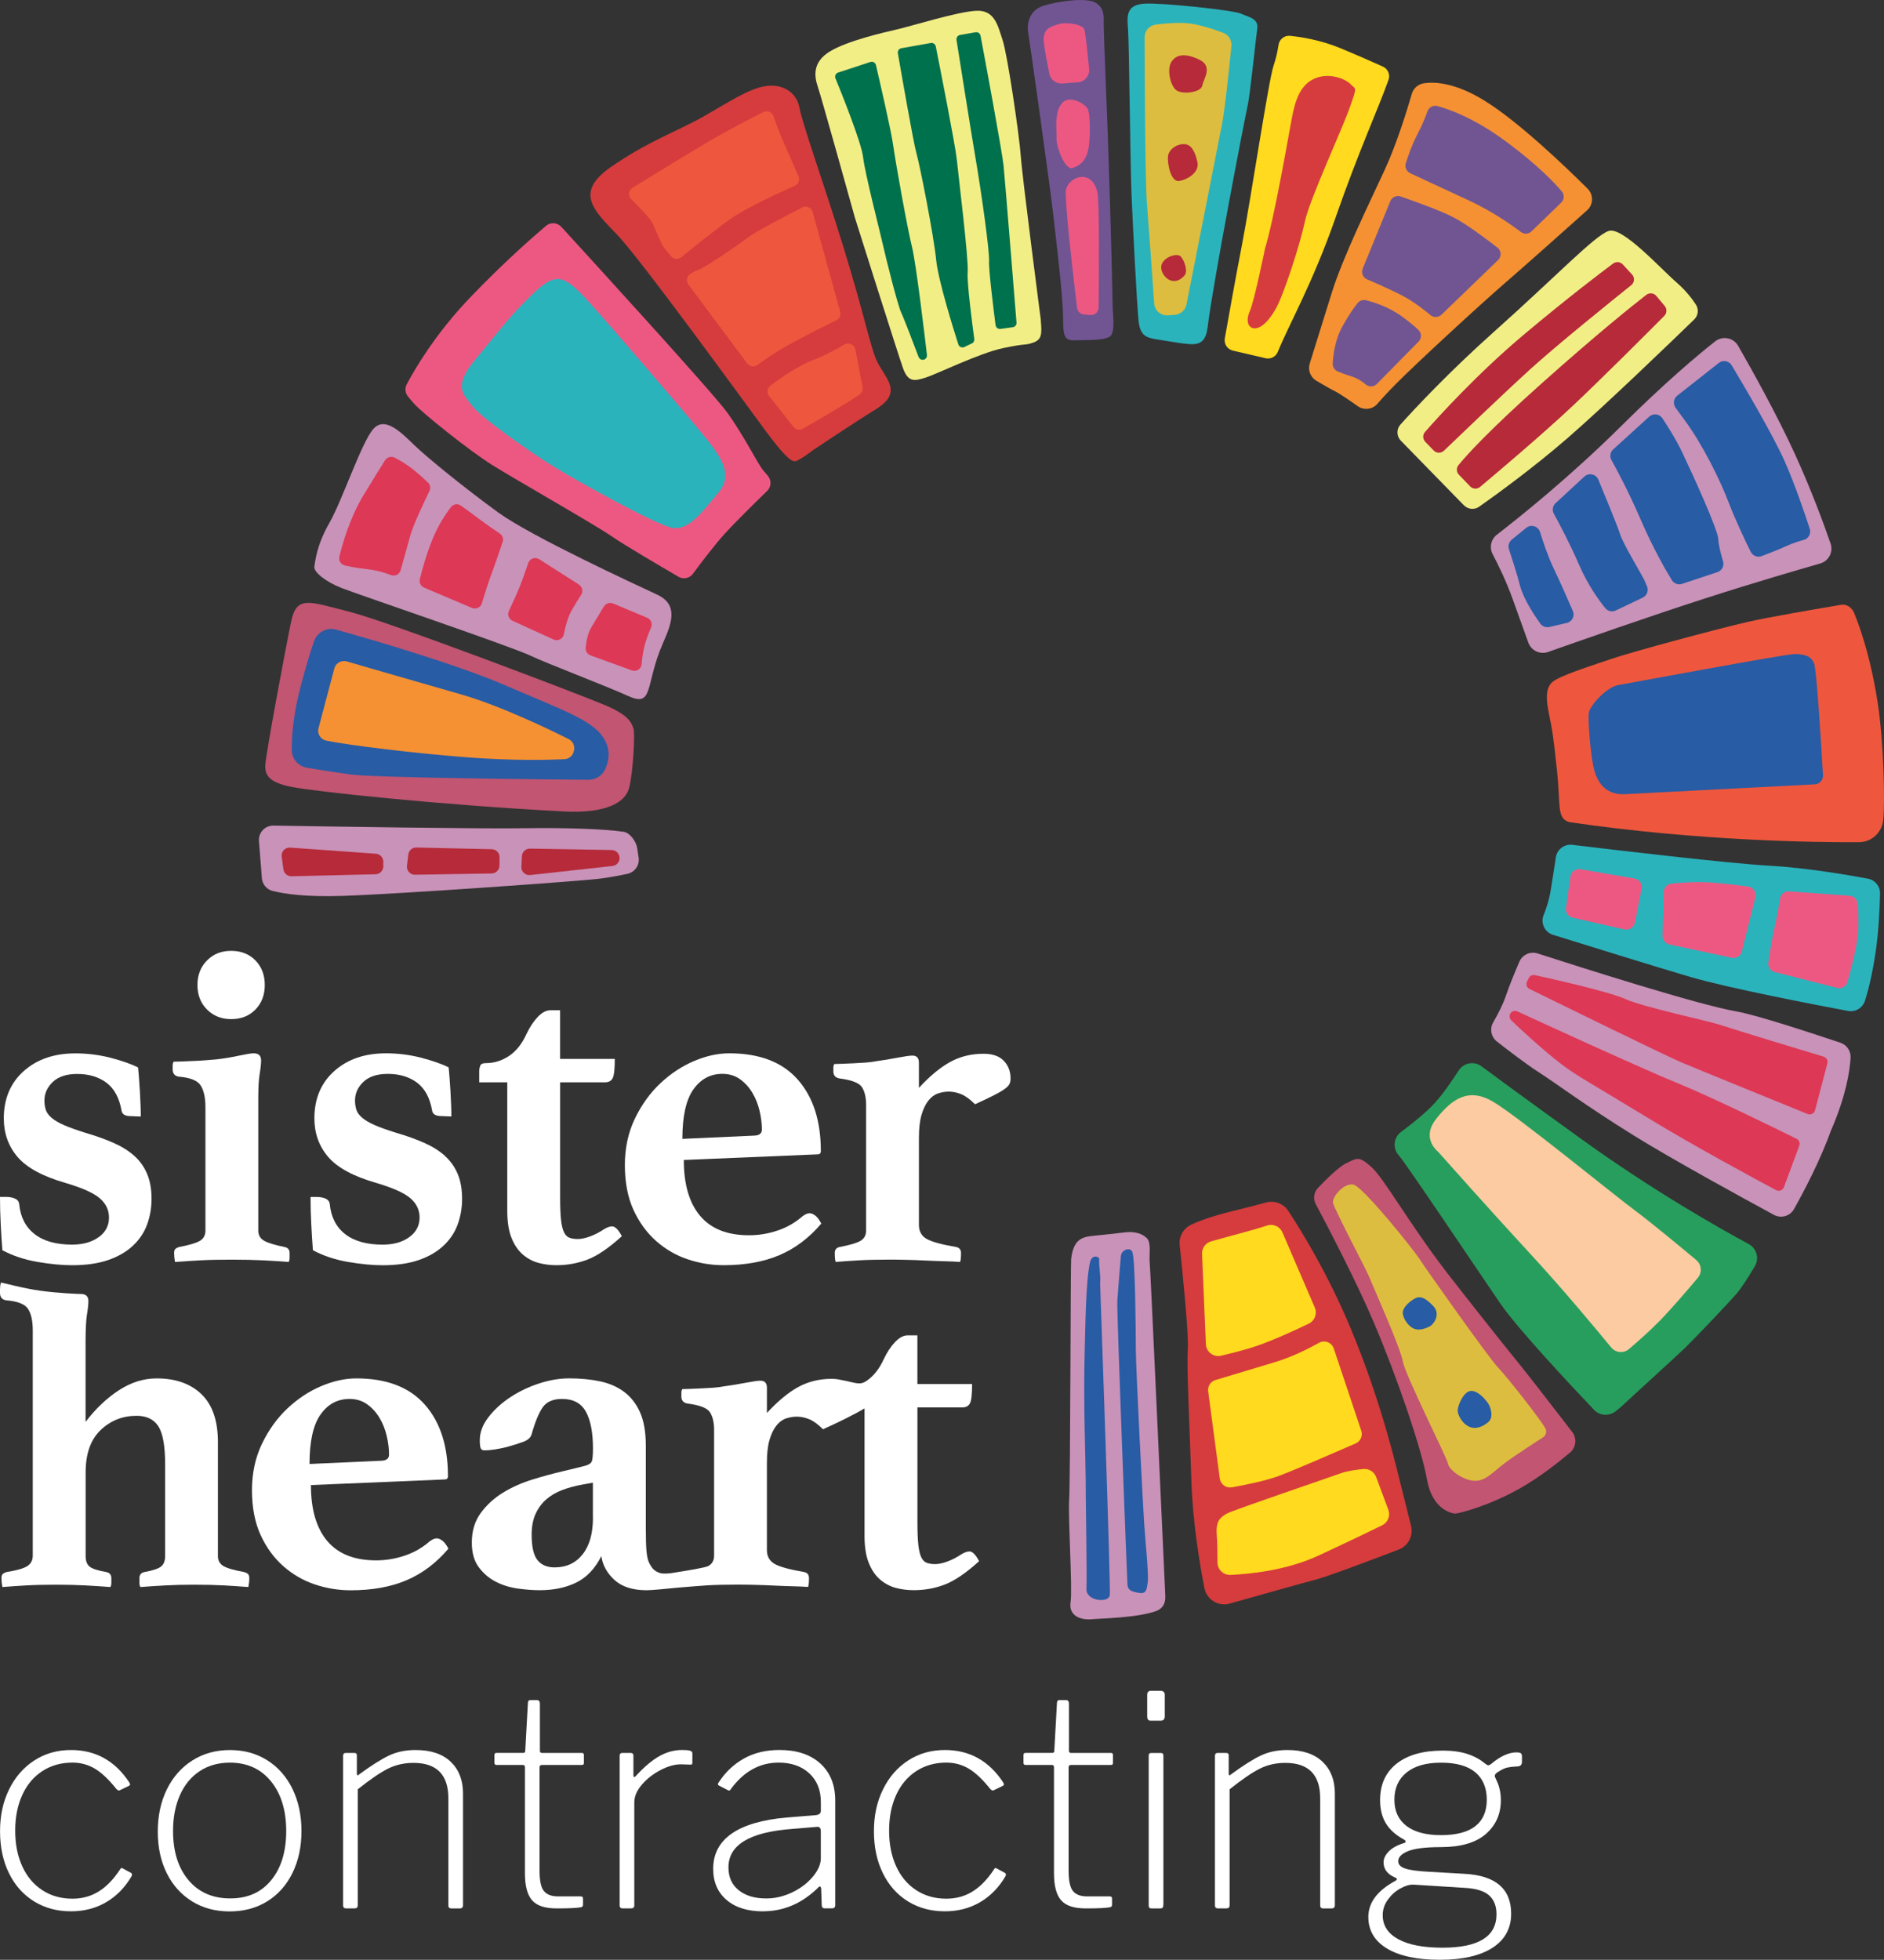 <svg xmlns="http://www.w3.org/2000/svg" viewBox="0 0 550.37 572.32"><rect x="0" y="0" width="550.37" height="572.32" fill="#333333" stroke="none"/><g id="a"></g><g id="b"><g id="c"><g><g><g><path d="M412.21,445.62c.71,2.89-.84,5.85-3.62,6.91-7.33,2.8-20.75,7.87-24.23,8.77-3.37,.87-17.05,4.72-25.13,7-3.32,.94-6.73-1.16-7.39-4.55-1.38-7.08-3.4-19.16-3.79-31.05-.61-18.42-1.42-33.22-1.06-38.86,.29-4.39-1.55-22.45-2.37-30.21-.26-2.48,1.05-4.86,3.3-5.94s6.05-2.51,11.88-3.94c4.81-1.18,7.98-2.01,10.06-2.58,2.46-.67,5.07,.31,6.47,2.44,3.87,5.87,11.58,18.38,18.2,34.22,9.28,22.2,13.64,41.77,14.89,46.63,.71,2.73,1.88,7.49,2.78,11.15Z" fill="#d63c3d"></path><path d="M510.85,363.31c2.32,1.25,3.14,4.18,1.8,6.45-1.66,2.8-3.82,6.27-5.32,8-2.74,3.18-12.88,13.75-15.34,16.12-2.46,2.38-15.85,14.5-17.9,16.48-.65,.63-1.47,1.28-2.27,1.88-1.89,1.4-4.53,1.2-6.15-.51-6.41-6.74-22.38-23.73-27.46-31.17-6.42-9.39-27.77-41.22-29.52-43.07-1.92-2.02-1.65-5.25,.59-6.92,3.08-2.3,7.15-5.52,9.68-8.27,2.5-2.7,5.22-6.67,7.16-9.68,1.46-2.26,4.51-2.83,6.67-1.22,4.29,3.18,12.8,9.43,29.13,21.21,21.04,15.19,40.61,26.21,48.94,30.7Z" fill="#279e5d"></path><path d="M550.13,239.57c.59-5.2,.12-23.12-1.57-34.16-1.68-11.05-4.35-20.1-6.86-26.28-.67-1.65-2.15-2.8-3.91-2.5-6.38,1.07-20.91,3.55-27.24,4.99-8.23,1.87-33.62,8.67-39.97,10.85-6.35,2.17-14.87,4.84-17.05,6.68-2.18,1.84-1.8,5.48-1.1,8.98,1.11,5.53,1.24,5.93,2.39,16.71,1.15,10.77-.12,14.11,3.63,15.25,37.25,5.46,71.26,5.93,84.62,5.86,3.64-.02,6.65-2.76,7.06-6.37Z" fill="#ee573d"></path><path d="M237.7,131.31s-4.22,3.28-5.44,3.4-3.46-1.94-8.71-9.02c-5.25-7.08-36.33-49.96-43.33-57.21s-12.41-12.32-1.66-19.78,19.67-10.53,27-14.7c7.33-4.17,12.91-7.97,17.9-8.82,4.99-.85,9.24,1.64,10.1,6.36,.86,4.72,6.75,20.95,12.85,40.68,6.1,19.73,7.97,29.71,9.89,33.5,2.6,5.15,7.5,8.87-.42,13.78-6.83,4.23-18.18,11.83-18.18,11.83Z" fill="#d63c3d"></path><path d="M544.81,292.24c-.67,2.11-2.78,3.39-4.95,2.99-9.44-1.77-34.93-6.66-45.93-9.89-10.35-3.04-30.92-9.43-40.25-12.34-2.42-.75-3.7-3.4-2.75-5.75,.79-1.94,1.6-4.41,2.05-7.1,.55-3.31,1.11-7,1.52-9.75,.35-2.33,2.48-3.96,4.82-3.68,11.91,1.44,45.76,5.45,57.62,6.1,10.52,.58,22.78,2.67,28.72,3.78,2.1,.39,3.6,2.24,3.55,4.37-.09,4.06-.38,10.83-1.26,16.86-.99,6.78-2.21,11.5-3.13,14.41Z" fill="#2bb3bc"></path><path d="M427.64,147.56l-18.43-18.88c-1.27-1.3-1.31-3.36-.09-4.71,4.15-4.61,14.07-15.27,27.55-27.29,18.02-16.07,29.26-27.97,33.31-29.24,4.05-1.27,14.99,10.88,19.89,15.14,2.61,2.27,4.42,4.64,5.54,6.36,.9,1.38,.7,3.2-.48,4.35-6.16,5.97-25.76,24.89-37.04,34.68-10.21,8.85-21.09,16.7-25.8,20.01-1.38,.97-3.26,.79-4.43-.42Z" fill="#f2ee86"></path><path d="M402.41,117.9c-1.46,1.7-3.99,1.99-5.82,.69-2.31-1.64-5.21-3.64-6.61-4.33s-3.6-1.98-5.44-3.07c-1.73-1.03-2.53-3.11-1.93-5.03,1.43-4.58,4.12-13.21,6.4-20.54,3.28-10.56,10.95-26.14,15.56-36.14,3.5-7.59,6.58-17.66,7.86-22.07,.47-1.63,1.85-2.84,3.53-3.09,3.2-.48,9.02-.17,17.32,4.84,10.06,6.08,24.22,19.69,30.51,25.95,1.77,1.77,1.7,4.65-.17,6.32-5.89,5.26-17.89,15.97-23.63,20.93-7.78,6.72-26.22,23.72-32.24,29.8-2.41,2.43-4.14,4.33-5.35,5.74Z" fill="#f59133"></path><path d="M304.08,93.65s-5.44-41.76-5.87-47.94c-.43-6.19-3.9-29.77-5.31-33.96-1.4-4.19-2.26-8.91-7.78-8.6-5.52,.3-18.49,4.37-22.81,5.37-4.32,1-14.71,3.37-19.87,6.5-5.16,3.13-4.56,7.31-3.54,10.28,1.02,2.97,10.87,38.36,10.87,38.36,0,0,12.47,39.46,14,43.79,1.54,4.33,3.43,3.82,6.67,2.81,3.24-1.02,15.58-7.11,22.59-8.6,7.01-1.49,6.19-.7,8.76-1.59s2.6-2.51,2.26-6.41Z" fill="#f2ee86"></path><path d="M183.8,230.06c1.16-4.55,1.77-16.23,1.25-17.31s-.48-3.5-8.08-6.73c-7.6-3.23-63.53-24.51-75.04-27.41-11.51-2.89-15.23-4.84-16.85,2.79s-7.56,39.51-7.6,42.2,.99,4.86,7.55,6.18c6.56,1.33,42.77,5.26,79.83,7.2,11.68,.61,17.78-2.37,18.94-6.92Z" fill="#c15572"></path><path d="M202.43,167.57c-.98,1.32-2.79,1.69-4.21,.87-4.97-2.89-15.91-9.31-19.56-11.84-4.78-3.31-28.19-16.63-34.84-20.78-6.65-4.15-20.56-15.28-22.93-18.01-.72-.83-1.28-1.49-1.71-2.02-.83-1.01-.97-2.4-.36-3.56,2.19-4.15,8.2-14.57,18.48-25.31,9.62-10.05,18.21-17.58,22.21-20.97,1.32-1.12,3.29-.99,4.46,.29,8.97,9.8,44.16,48.32,48.39,54.13,4.85,6.67,9,15.08,10.58,16.99,.44,.53,.91,1.07,1.34,1.56,1.14,1.29,1.07,3.24-.17,4.44-3.27,3.18-9.26,9.07-12.25,12.34s-7.12,8.73-9.44,11.86Z" fill="#ed5882"></path><path d="M459.27,418.14c1.44,1.87,1.17,4.55-.64,6.08-3.33,2.81-8.88,7.2-14.67,10.47-9.23,5.21-18,7.34-18.81,7.33-.81-.01-6.7-.93-8.29-9.96-1.59-9.03-8.87-30.26-15.58-45.97-5.3-12.41-13.64-28.31-16.91-34.44-.83-1.56-.57-3.47,.66-4.76,2.32-2.43,6.07-6.15,8.21-7.17,3.25-1.55,3.67-2.22,7.37,1.07,3.7,3.29,10.73,16.05,21.9,30.63,3.14,4.1,17.21,21.94,20.5,25.9,2.46,2.95,11.72,14.94,16.25,20.83Z" fill="#c15572"></path><path d="M369.69,104.61l-9.54-2.22c-1.61-.37-2.64-1.94-2.35-3.56,.96-5.44,3.11-17.51,5-27.24,2.52-12.99,7.85-48.51,9.27-52.51,.72-2.03,1.16-4.27,1.43-5.99,.25-1.64,1.73-2.8,3.38-2.63,3.35,.35,9,1.26,14.63,3.59,5.4,2.24,9.85,4.21,12.48,5.4,1.47,.67,2.18,2.34,1.64,3.86-3.1,8.69-8.6,20.54-15.4,40.03-6.8,19.5-13.57,31.12-16.95,39.43-.58,1.41-2.09,2.19-3.58,1.85Z" fill="#ffda1e"></path><path d="M352.77,95.65c1.55-12.92,11.06-62.08,11.69-64.75,.73-3.08,2.36-19.44,2.82-22.53,.46-3.08-2.76-3.41-4.76-4.38-2-.98-22.92-3.23-28.17-2.92-5.25,.31-5.17,3.4-4.83,7.3,.33,3.9,.65,38.71,1.02,48.13,.37,9.41,1.58,32.01,2.03,36.86s2.19,5.28,6.21,5.89c4.02,.61,7.64,1.35,9.92,1.25s3.65-1.41,4.06-4.84Z" fill="#2bb3bc"></path><path d="M343.21,91.92c1.68-.13,3.06-1.35,3.39-3,2.08-10.51,9.37-47.38,10.38-52.65,.91-4.72,2.19-17.22,2.74-22.82,.17-1.68-.81-3.26-2.4-3.86-2.72-1.03-7.01-2.48-10.3-2.79-3.01-.29-6.74,.04-9.37,.37-1.88,.23-3.28,1.83-3.27,3.72,.02,10.28,.13,41.91,.68,48.65,.5,6.12,1.61,21.85,2.11,29.08,.14,2.07,1.94,3.62,4.01,3.46l2.02-.15Z" fill="#ddbd3f"></path><path d="M325.04,89.99c-.22-14.98-1.3-47.34-1.44-51.08-.18-4.84-1.21-29.99-1.18-31.87,.03-1.88,.35-4.56-2.31-6.22-2.66-1.66-11.28-.47-15.47,.93-4.19,1.4-4.67,5.56-4.3,7.58s6.57,46.21,7.38,53.62c.81,7.41,2.81,23.43,2.83,29.75,.02,6.32,.55,6.86,4.32,6.66,2.09-.11,7.11,.2,9.29-1.04,1.75-1,.91-6.83,.89-8.32Z" fill="#715592"></path><path d="M340.4,465.73c-.76-16.65-4.32-95.05-4.53-96.97-.23-2.15,.51-5.77-.81-7.14s-3.59-2.08-6.42-1.73c-2.83,.35-6.19,.7-9.56,1.04-3.37,.34-5.53,1.38-6.17,6.74-.18,1.52-.21,64.9-.58,70.27-.36,5.37,1.02,25.95,.41,29.97-.61,4.02,3,5.29,6.36,4.95,2.17-.22,13.01-.37,18.59-2.36,3.07-1.09,2.74-4.08,2.71-4.79Z" fill="#c992b8"></path><path d="M75.65,245.64l.85,10.8c.14,1.79,1.39,3.3,3.12,3.74,3.27,.83,9.61,1.83,20.57,1.45,17.88-.62,68.75-4.29,74.67-4.99,2.99-.35,6.09-.95,8.43-1.45,2.17-.46,3.6-2.54,3.27-4.73l-.42-2.82c-.27-1.83-2.09-4.44-3.92-4.72-5.53-.84-17.28-1.24-29.01-1.05-13.23,.21-58.63-.52-73.31-.77-2.48-.04-4.45,2.06-4.26,4.53Z" fill="#c992b8"></path><path d="M193.69,187.77c2.66-6,4.5-11.21-1.76-14.14-6.26-2.93-36.65-16.91-46.34-23.94-9.68-7.03-20.68-15.96-24.51-19.65s-8.58-8.62-12.01-4.78c-3.43,3.84-9.11,20.94-12.85,27.45-3.74,6.52-4.09,11.08-4.39,12.69s3.28,4.49,7.95,6.32c4.67,1.83,49.42,17.01,55.28,19.8,4.8,2.28,21.82,8.73,28.56,11.78,7.46,3.38,4.76-3.53,10.08-15.53Z" fill="#c992b8"></path><path d="M534.76,158.73c.85,2.46-.53,5.11-3.03,5.83-6.43,1.85-19.03,5.49-33.7,10.22-16.09,5.18-36.96,12.5-45.79,15.62-2.35,.83-4.92-.39-5.77-2.73-1.2-3.32-2.95-8.15-4.61-12.81-1.77-4.97-4.18-9.9-5.82-13.04-1.02-1.95-.49-4.34,1.25-5.68,6.25-4.82,21.17-16.7,36.37-31.78,12.94-12.83,22.35-20.7,27.37-24.66,2.18-1.71,5.36-1.1,6.74,1.31,3.88,6.76,11.31,20.07,16.54,31.51,4.88,10.67,8.54,20.67,10.45,26.22Z" fill="#c992b8"></path><path d="M534.92,330.01c-3.1,8.77-8.03,18.07-10.83,23.07-1.16,2.08-3.78,2.83-5.87,1.7-8.5-4.6-29.47-16.05-40.84-23.11-14.49-8.99-22.44-15.05-28.02-18.64-3.58-2.31-8.8-6.31-12.07-8.87-1.71-1.34-2.17-3.73-1.08-5.6,1.26-2.18,2.83-5.15,3.74-7.86,.98-2.92,2.65-6.94,3.89-9.83,.89-2.07,3.2-3.12,5.34-2.43,11.65,3.76,47.12,15.08,58.15,16.95,5.8,.99,23.3,6.77,30.32,9.13,1.88,.63,3.08,2.45,2.96,4.44-.25,3.95-1.38,11.2-5.67,21.06Z" fill="#c992b8"></path><path d="M330.82,365.71c.82,2.61,.96,21.79,.98,28.1,.02,6.32,2.13,46.53,2.45,51.24,.32,4.71,1.35,14.81,1.04,16.95s-.33,3.49-2.48,3.18c-2.14-.31-3.35-.73-3.45-2.48-.12-1.95-3.15-79.61-2.96-82.7s.87-11.14,1.04-13.15,2.87-2.77,3.38-1.15Z" fill="#285ca4"></path><path d="M321.38,375.09c.19-3.36-.44-5.38-.27-7.4,.06-.67-2.12-1.62-2.71,1.03-1.18,5.33-1.32,17.95-1.53,25.77-.41,14.9,.28,32.82,.28,36.96,0,7.39,.43,28.9,.23,32.52-.2,3.62,6.51,4.28,6.82,1.87,.31-2.41-2.82-90.76-2.82-90.76Z" fill="#285ca4"></path><path d="M180.93,250.04h0c-.24-1.04-1.16-1.78-2.22-1.8l-23.88-.42c-1.25-.02-2.3,.95-2.36,2.21l-.16,3.08c-.07,1.43,1.15,2.59,2.58,2.43l24.04-2.65c1.38-.15,2.32-1.48,2.01-2.84Z" fill="#b62a3a"></path><path d="M145.9,252.8l.04-2.43c.02-1.28-.99-2.34-2.27-2.37l-22.03-.5c-1.2-.03-2.22,.86-2.36,2.05l-.39,3.3c-.17,1.4,.94,2.62,2.35,2.6l22.38-.37c1.25-.02,2.26-1.03,2.29-2.28Z" fill="#b62a3a"></path><path d="M111.98,252.97v-1.34c-.01-1.22-.96-2.22-2.17-2.31l-25.05-1.79c-1.47-.11-2.67,1.17-2.47,2.64l.51,3.72c.16,1.17,1.18,2.04,2.36,2.01l24.55-.59c1.27-.03,2.28-1.07,2.27-2.34Z" fill="#b62a3a"></path><path d="M176.75,224.7c-.89,1.87-2.79,3.04-4.86,3.02-12.39-.1-61.81-.57-69.19-1.53-4.82-.62-9.72-1.42-13.04-1.99-2.55-.44-4.41-2.63-4.43-5.22-.03-3.87,.41-10.16,2.62-18.58,1.65-6.29,2.95-10.44,3.89-13.13s3.76-4.15,6.48-3.39c10.13,2.84,34.83,10,49.3,16.23,18.54,7.99,26.55,10.55,29.4,16.51,1.49,3.12,.82,6.02-.17,8.07Z" fill="#285ca4"></path><path d="M167.63,219.39l.06-.29c.29-1.31-.35-2.65-1.55-3.25-5.31-2.67-20-9.8-31.71-13.14-11.21-3.2-26.61-7.66-33.12-9.55-1.67-.48-3.39,.58-3.71,2.29l-4.61,17.41c-.29,1.58,.72,3.09,2.29,3.42,6.84,1.42,26.43,3.76,41.1,4.88,13.83,1.05,24.16,.76,28.51,.55,1.33-.07,2.45-1.01,2.73-2.31Z" fill="#f59133"></path><path d="M117.04,166.52c-.35,1.22-1.66,1.87-2.84,1.41-1.61-.63-4.05-1.39-7.07-1.73-2.86-.32-4.99-.74-6.4-1.07-1.16-.27-1.87-1.44-1.59-2.6,.87-3.59,3.04-11.29,7.02-17.85,3.26-5.37,5.25-8.57,6.32-10.26,.59-.93,1.79-1.27,2.77-.78,1.45,.73,3.62,1.96,5.82,3.77,1.93,1.59,3.19,2.76,3.97,3.53,.65,.64,.81,1.63,.41,2.45-1.45,2.98-4.87,10.17-5.66,13.21-.67,2.56-1.96,7.11-2.76,9.9Z" fill="#dd3855"></path><path d="M146.84,158.26c.3-.92-.04-1.91-.84-2.45-1.53-1.03-4.05-2.76-5.95-4.2-1.74-1.32-3.92-2.88-5.38-3.93-.95-.68-2.26-.48-2.97,.45-1.39,1.83-3.63,5.12-5.33,9.28-1.84,4.51-3.11,9.22-3.72,11.71-.25,1.03,.28,2.08,1.25,2.49l13.97,5.92c1.18,.5,2.54-.13,2.9-1.36,.67-2.24,1.76-5.74,2.88-8.78,1.25-3.36,2.5-7.09,3.18-9.13Z" fill="#dd3855"></path><path d="M169.13,170.72l-11.62-7.41c-1.18-.75-2.75-.2-3.2,1.12-.71,2.09-1.72,5-2.53,7.01-.87,2.15-2.22,5.06-3.12,6.97-.51,1.09-.04,2.38,1.05,2.87l11.99,5.48c1.26,.58,2.73-.17,3.01-1.53,.41-2.03,1.1-4.78,2.12-6.66,.97-1.79,2.1-3.57,2.93-4.84,.66-1,.37-2.35-.64-2.99Z" fill="#dd3855"></path><path d="M189.06,180.41l-9.96-4.17c-.99-.41-2.12-.04-2.68,.87-.94,1.57-2.41,4.01-3.61,5.99-1.21,1.99-1.59,4.51-1.71,6.13-.07,.96,.51,1.83,1.41,2.16l12.06,4.39c1.34,.49,2.77-.43,2.88-1.86,.1-1.38,.31-3.09,.7-4.78,.49-2.11,1.37-4.34,2.04-5.89,.48-1.1-.03-2.38-1.14-2.85Z" fill="#dd3855"></path><path d="M196.04,154.08c-5.22-1.3-27.31-13.52-34.49-17.95-7.18-4.43-21.38-14.49-23.74-17.76-2.36-3.27-5.68-5.34,1.18-13.55,6.87-8.21,9.49-12.06,16.32-18.66,6.84-6.6,9.12-6.42,16.63,1.91,7.51,8.33,29.1,33.44,34.36,39.99,5.26,6.54,7.6,11.15,3.48,15.92-4.12,4.76-8.53,11.4-13.75,10.1Z" fill="#2bb3bc"></path><path d="M251.12,115.2c-3.59,2.49-12.85,7.86-16.58,10-.91,.53-2.07,.3-2.73-.53l-7.13-9.02c-.74-.93-.57-2.29,.37-3.01,2.61-1.99,7.78-5.69,12.3-7.42,3.7-1.42,7.13-3.3,9.35-4.62,1.27-.75,2.89-.02,3.17,1.43l2.11,11.01c.16,.83-.18,1.67-.87,2.15Z" fill="#ee573d"></path><path d="M245.44,91.04l-8.05-29.13c-.36-1.3-1.82-1.94-3.02-1.33-4.32,2.23-13.33,6.92-15.18,8.31-2.45,1.84-13.2,9.31-15.23,9.94-.84,.27-1.69,.76-2.4,1.25-.97,.68-1.17,2.04-.46,3l17.18,23.06c.7,.94,2.02,1.14,2.96,.45,2-1.47,5.65-3.99,10.15-6.44,5-2.72,10.34-5.37,12.93-6.63,.92-.45,1.38-1.49,1.11-2.48Z" fill="#ee573d"></path><path d="M232.17,54.27c1.07-.47,1.56-1.72,1.09-2.79-.96-2.21-2.6-5.97-4.19-9.56-1.4-3.17-2.45-6.06-3.1-7.97-.42-1.22-1.81-1.79-2.96-1.22-3.39,1.7-10.12,5.14-16.1,8.66-6.46,3.8-17.4,10.53-22.14,13.46-1.17,.72-1.35,2.35-.37,3.32,2.12,2.09,5.29,5.34,5.97,6.58,1.04,1.9,2.71,6.36,3.5,7.45,.41,.57,1.37,1.71,2.19,2.66,.75,.88,2.07,.99,2.96,.26,3.03-2.48,9.74-7.91,14.35-11.17,4.75-3.36,14.62-7.84,18.81-9.67Z" fill="#ee573d"></path><path d="M269.58,105.08c.74-.03,1.3-.67,1.21-1.41-.65-5.58-3.17-26.72-4.36-31.52-1.38-5.53-4.8-24.68-5.52-29.8-.6-4.31-3.97-18.84-5.02-23.34-.17-.73-.92-1.14-1.63-.91l-9.42,3.09c-.7,.23-1.06,1-.78,1.68,1.78,4.35,7.56,18.74,8.06,22.95,.58,4.98,4.86,21.45,5.73,25.37,.87,3.91,4.38,17.95,5.42,20.12,.87,1.81,4.05,10.22,5.08,12.95,.19,.51,.69,.84,1.24,.82h0Z" fill="#00714d"></path><path d="M283.91,100.29l-2.19,1.05c-.7,.33-1.52-.02-1.76-.75-1.44-4.5-5.91-18.82-6.48-24.68-.68-7-4.75-27.63-5.76-31.14-.88-3.06-4.5-23.89-5.43-29.23-.12-.69,.34-1.34,1.03-1.46l8.58-1.52c.68-.12,1.33,.32,1.47,1,1.12,5.62,5.74,29.01,6.14,33.03,.46,4.58,3.51,29.36,3.18,32.85-.28,3,1.44,15.97,1.93,19.55,.07,.55-.21,1.08-.71,1.32Z" fill="#00714d"></path><path d="M285,9.42l-4.54,.79c-.68,.12-1.15,.76-1.04,1.45,.86,5.45,4.35,27.44,5.73,35.56,1.58,9.3,3.97,26.28,3.78,29.09-.15,2.35,1.38,14.64,1.9,18.65,.09,.7,.73,1.19,1.43,1.1l3.6-.5c.67-.09,1.15-.68,1.09-1.35-.56-6.9-3.36-41.66-3.77-45.78-.4-4.06-5.57-31.8-6.73-38-.13-.68-.78-1.13-1.47-1.01Z" fill="#00714d"></path><path d="M318.54,92c1.28,.11,2.38-.89,2.39-2.17,.08-7.54,.27-30.66-.33-33.52-1.61-7.69-9.33-4.47-9.27-.03,.08,6.74,2.56,27.43,3.32,33.63,.13,1.04,.96,1.84,2,1.92l1.89,.16Z" fill="#ed5882"></path><path d="M318.17,42.03c.32-3.22,.29-9-.49-10.36s-5.3-4.13-7.5-1.48c-2.2,2.65-1.48,7.5-1.53,10.19s2.52,9.45,4.68,8.68c2.16-.77,4.34-2.07,4.83-7.04Z" fill="#ed5882"></path><path d="M314.87,24.04c2-.15,3.48-1.91,3.29-3.91-.4-4.21-1.07-10.69-1.41-11.59-.51-1.35-5.07-2.24-7.5-1.48s-4.86,1.26-4.27,5.7c.35,2.6,1.04,6.21,1.56,8.77,.36,1.77,1.98,2.99,3.78,2.85l4.54-.35Z" fill="#ed5882"></path><path d="M346.05,80.42c1.02-1.18-.03-4.38-1.14-5.53-1.1-1.14-5.29,.24-5.67,2.82-.38,2.58,3.36,6.69,6.81,2.71Z" fill="#b62a3a"></path><path d="M349.78,47.22c-.32-1.31-1.1-4.65-3.32-5.07-2.21-.42-4.98,1.27-5.25,3.44-.26,2.17,.84,7.63,3.21,7.27,2.36-.36,6.13-2.47,5.36-5.64Z" fill="#b62a3a"></path><path d="M351.26,24.88c.23-1.62,3.19-5.45-.81-7.41-4-1.95-6.69-1.73-8.21,.53-1.52,2.26-.27,7.39,1.6,8.49s7.11,.53,7.42-1.61Z" fill="#b62a3a"></path><path d="M369.49,72.78c2.85-9.36,6.9-33.07,7.65-36.95,.74-3.88,1.66-10.05,6.14-12.52,4.48-2.47,9.68-.37,11.27,1.28s2.01,.44-.26,6.85c-2.26,6.41-11.77,26.94-13.09,33.23-1.32,6.29-6.16,21.53-8.66,25.78-2.49,4.26-4.8,5.69-6.41,5.4s-2.24-2.32-.98-5.12c1.26-2.8,4.35-17.93,4.35-17.93Z" fill="#d63c3d"></path><path d="M414.38,99.78l-12.15,12.34c-.89,.9-2.33,.98-3.29,.14s-2.36-1.8-4.18-2.36c-1.76-.54-3.07-1.04-3.97-1.41s-1.52-1.31-1.47-2.32c.12-2.37,.65-6.94,2.89-10.96,1.9-3.41,3.45-5.54,4.39-6.7,.59-.73,1.53-1.05,2.44-.83,2.24,.55,6.72,1.93,10.7,4.88,2.25,1.66,3.69,2.9,4.62,3.78,.97,.92,.98,2.47,.04,3.42Z" fill="#715592"></path><path d="M421.09,91.9c-.88,.85-2.26,.91-3.2,.13-1.49-1.23-3.81-3.05-6.19-4.53-2.85-1.78-9.03-4.5-12.34-5.92-1.21-.52-1.78-1.91-1.28-3.13l8.07-19.7c.49-1.19,1.81-1.79,3.02-1.37,3.8,1.31,11.65,4.11,15.59,6.17,3.74,1.95,9.54,6.32,12.68,8.76,1.16,.9,1.25,2.62,.19,3.64l-16.54,15.96Z" fill="#715592"></path><path d="M447.41,67.56c-.86,.83-2.19,.91-3.14,.18-2.65-2.02-8.36-6.06-15.53-9.37-7.21-3.32-13.72-6.36-16.79-7.79-1.09-.51-1.64-1.74-1.28-2.9,.64-2.07,1.79-5.39,3.36-8.39,1.42-2.71,2.4-5.17,2.98-6.8,.43-1.19,1.69-1.84,2.91-1.51,3.53,.95,10.96,3.59,20.27,10.52,9.03,6.72,13.9,11.85,16.05,14.39,.82,.97,.74,2.41-.17,3.29l-8.67,8.37Z" fill="#715592"></path><path d="M418.81,131.55l-2.45-2.53c-.77-.8-.8-2.05-.07-2.88,3.76-4.28,15.33-17.07,28.95-28.49,12.96-10.86,22.43-18.04,25.99-20.68,.88-.65,2.1-.54,2.84,.27l2.7,2.93c.84,.91,.73,2.33-.23,3.1-5.4,4.32-21.68,17.43-29.59,24.63-7.83,7.13-20.72,19.49-25.13,23.72-.85,.81-2.19,.79-3.01-.06Z" fill="#b62a3a"></path><path d="M429.48,142.05l-3.29-3.41c-.75-.78-.81-1.99-.12-2.82,2.32-2.84,8.75-10,24.43-23.98,16.59-14.79,26.7-22.84,30.43-25.73,.91-.7,2.2-.56,2.94,.32l2.45,2.94c.7,.84,.65,2.08-.12,2.86-4.32,4.34-17.94,18-26.82,26.35s-22.46,19.81-27.01,23.62c-.86,.72-2.12,.65-2.9-.15Z" fill="#b62a3a"></path><path d="M457.71,181.92l-5.1,1.18c-1.01,.23-2.05-.16-2.65-.99-1.66-2.32-4.88-7.13-5.89-10.98-.97-3.7-2.46-8.33-3.26-10.76-.33-1.01,0-2.11,.82-2.78l4.22-3.43c1.41-1.14,3.52-.5,4.05,1.23,.9,2.93,2.3,7.11,3.94,10.54,1.87,3.91,4.23,9.27,5.63,12.5,.64,1.46-.21,3.14-1.77,3.5Z" fill="#285ca4"></path><path d="M472.02,178.28c-1.06,.51-2.33,.23-3.07-.68-1.78-2.18-5.04-6.62-7.7-12.75-2.76-6.36-5.8-12.05-7.32-14.8-.57-1.03-.36-2.31,.5-3.11l8.4-7.76c1.3-1.2,3.41-.75,4.09,.89,2.02,4.87,5.6,13.55,6.32,15.85,1.02,3.24,6.77,12.48,7.28,13.84,.15,.41,.37,.9,.59,1.39,.58,1.27,.04,2.77-1.22,3.37l-7.87,3.76Z" fill="#285ca4"></path><path d="M501.7,167.08l-10.32,3.43c-1.12,.37-2.35-.07-2.97-1.07-1.74-2.82-5.35-9.02-9.06-17.57-3.68-8.49-6.99-14.65-8.59-17.5-.58-1.04-.38-2.34,.51-3.14l10.52-9.56c1.16-1.05,2.97-.83,3.84,.47,1.6,2.41,4.01,6.25,5.77,9.92,2.85,5.96,10.48,22.63,10.57,25.45,.05,1.67,.79,4.44,1.38,6.42,.4,1.32-.33,2.71-1.64,3.15Z" fill="#285ca4"></path><path d="M528.68,154.43c.45,1.38-.34,2.86-1.74,3.24-1.46,.39-3.34,.99-5.13,1.81-2.23,1.02-5.2,2.18-7.19,2.93-1.23,.46-2.6-.08-3.18-1.26-1.52-3.06-4.39-9.04-6.47-14.47-2.48-6.48-7.54-16.79-12.77-23.89-.55-.74-1.75-2.39-2.72-3.72-.81-1.11-.6-2.66,.48-3.51l12.15-9.57c1.21-.95,2.97-.63,3.76,.69,3.48,5.8,12.07,20.34,15.44,27.93,3.08,6.94,5.99,15.56,7.37,19.82Z" fill="#285ca4"></path><path d="M530.17,229.04c1.4-.07,2.46-1.27,2.38-2.66-.45-7.74-1.84-30.68-2.59-32.59-.9-2.3-2.91-2.74-5.59-2.79s-47.86,8.42-51.49,9.03c-3.64,.61-8.44,6.03-8.75,8.18-.31,2.14,.57,13.45,1.71,17.1,1.14,3.65,3.51,6.92,9.02,6.61,4.78-.26,44.79-2.33,55.31-2.87Z" fill="#285ca4"></path><path d="M536.66,288.49l-18.2-4.62c-1.25-.32-2.06-1.52-1.88-2.8,.41-2.77,1.15-7.52,1.93-10.75,.68-2.83,1.18-5.86,1.48-7.87,.19-1.31,1.36-2.24,2.68-2.14l17.67,1.28c1.24,.09,2.23,1.06,2.33,2.3,.23,2.74,.46,7.63-.34,11.97-.76,4.1-1.9,8.35-2.63,10.9-.38,1.31-1.72,2.09-3.05,1.75Z" fill="#ed5882"></path><path d="M505.88,279.7l-18.19-3.89c-1.19-.25-2.03-1.32-2-2.53l.33-12.78c.03-1.27,.99-2.32,2.25-2.45,2.71-.28,7.51-.64,12.06-.29,4.05,.31,7.9,.81,10.38,1.16,1.48,.21,2.46,1.66,2.09,3.11l-3.95,15.81c-.33,1.32-1.65,2.14-2.98,1.86Z" fill="#ed5882"></path><path d="M477.6,269.45l1.95-9.91c.27-1.39-.65-2.74-2.05-2.98l-15.79-2.72c-1.4-.24-2.73,.72-2.93,2.13l-1.31,9.2c-.18,1.3,.66,2.53,1.94,2.82l15.14,3.43c1.39,.31,2.76-.58,3.04-1.97Z" fill="#ed5882"></path><path d="M525.63,334.56l-4.51,12.15c-.34,.91-1.39,1.31-2.25,.86-5.52-2.94-24.09-12.93-37.64-21.21-16.09-9.83-20.43-12.02-24.99-15.5-5.8-4.43-12.58-10.8-14.76-12.89-.44-.42-.6-1.06-.42-1.64h0c.29-.92,1.32-1.37,2.19-.97,7.25,3.33,36.5,16.76,46.76,20.94,10.13,4.12,29.66,13.71,34.83,16.27,.73,.36,1.07,1.22,.78,1.99Z" fill="#dd3855"></path><path d="M530.22,324.26l3.61-13.73c.22-.83-.25-1.69-1.08-1.94-5.62-1.7-25.66-7.77-29.67-9.11-4.68-1.56-22.75-5.24-28.35-7.76-4.81-2.16-21.68-5.93-26.35-6.95-.71-.16-1.43,.19-1.76,.84l-.53,1.05c-.4,.8-.08,1.76,.72,2.15,7.28,3.57,39.74,19.47,44.12,21.33,4.27,1.82,30.25,12.39,37.14,15.19,.89,.36,1.9-.14,2.14-1.08Z" fill="#dd3855"></path><path d="M495.54,368c1.55,1.3,1.75,3.6,.45,5.15-2.89,3.44-7.84,9.22-11.24,12.67-2.96,3.01-6.47,6.1-8.88,8.15-1.56,1.33-3.89,1.12-5.19-.46-4.42-5.37-14.38-17.34-23.48-27.17-11.38-12.31-25.31-27.98-26.98-29.86-.1-.11-.2-.21-.31-.31-.79-.69-4.43-4.32-.36-9.43,4.54-5.7,9.3-9.24,16.49-5.08,7.18,4.16,35,26.96,41.5,31.78,4.71,3.49,13.51,10.8,18.01,14.55Z" fill="#fdcba1"></path><path d="M450.55,419.88s-7.34,4.71-10.88,7.33c-3.54,2.62-5.74,5.54-9.23,5.21-3.49-.33-7.2-3.35-7.44-4.97s-12.44-25.75-13.18-29.8c-.73-4.04-7.58-19.35-10.03-25.17-.82-1.96-10-19.39-10.37-21.15-.37-1.75,3.06-5.86,5.87-5.41,2.81,.45,17.93,19.4,19.37,21.71,1.44,2.31,20.31,28.98,22.95,31.72,2.64,2.73,13.28,16.23,13.92,17.99,.64,1.76-.99,2.54-.99,2.54Z" fill="#ddbd3f"></path><path d="M434.77,415.3c1.64-1.35,.75-4.42-.17-5.65-.92-1.23-2.89-3.55-4.91-3.45-2.02,.1-3.7,3.83-3.86,5.58-.17,1.74,3.21,8.25,8.94,3.52Z" fill="#285ca4"></path><path d="M417.94,387.19c1.77-1.45,2.49-3.99,.77-5.76-1.72-1.78-3.44-3.29-5.34-2.25s-3.81,2.89-3.57,4.51,1.81,4.06,3.82,4.5,4.32-1,4.32-1Z" fill="#285ca4"></path><path d="M405.56,440.87l-3.54-9.51c-.57-1.54-2.11-2.52-3.74-2.36-2.01,.19-4.69,.55-6.64,1.26-3.52,1.28-31.77,10.86-33.27,11.77-1.49,.91-3.26,1.82-2.93,6,.18,2.29,.22,5.66,.22,8.25,0,2.08,1.73,3.74,3.82,3.65,5.6-.26,16.34-1.32,25.55-5.59,8.55-3.96,15.16-7.15,18.73-8.9,1.69-.83,2.46-2.79,1.81-4.55Z" fill="#ffda1e"></path><path d="M397.66,417.82c.5,1.48-.22,3.1-1.65,3.72-5.39,2.35-17.88,7.78-22.39,9.47-3.87,1.45-10.05,2.68-13.75,3.34-1.69,.3-3.3-.86-3.53-2.57l-3.4-25.47c-.2-1.47,.7-2.86,2.12-3.29,3.83-1.15,11.41-3.41,17.4-5.23,5.07-1.54,9.86-3.96,12.85-5.64,1.65-.92,3.73-.12,4.33,1.68l8.02,23.98Z" fill="#ffda1e"></path><path d="M384.09,381.83c.77,1.79,0,3.86-1.75,4.71-4.28,2.06-12.05,5.66-17.47,7.24-3.35,.97-6.1,1.66-8.16,2.14-2.22,.51-4.34-1.12-4.44-3.39l-1.12-26.36c-.07-1.68,1.02-3.19,2.64-3.65,2.45-.69,6.16-1.73,9.53-2.62,2.71-.72,5.12-1.45,6.89-2.02s3.69,.31,4.43,2.03l9.45,21.94Z" fill="#ffda1e"></path></g><g><path d="M28.83,361.28c-2,1.46-4.6,2.19-7.79,2.19-4.64,0-8.29-1.02-10.93-3.07-2.64-2.05-4.15-4.99-4.51-8.81-.09-.73-.5-1.25-1.23-1.57-.73-.32-1.59-.48-2.6-.48H0c0,2.64,.07,5.31,.21,7.99,.14,2.69,.29,5.22,.48,7.58,3.1,1.64,6.53,2.78,10.31,3.42,3.78,.64,7.13,.96,10.04,.96,4.1,0,7.6-.5,10.52-1.5,2.91-1,5.33-2.39,7.24-4.17,1.91-1.78,3.3-3.85,4.17-6.21,.86-2.37,1.3-4.87,1.3-7.51,0-2.82-.43-5.26-1.3-7.31-.87-2.05-2.12-3.8-3.76-5.26-1.64-1.46-3.64-2.71-6.01-3.76-2.37-1.05-5.1-2.03-8.2-2.94-2.64-.82-4.74-1.57-6.28-2.25-1.55-.68-2.76-1.39-3.62-2.12-.87-.73-1.43-1.5-1.71-2.32-.27-.82-.41-1.73-.41-2.73,0-2.09,.82-3.91,2.46-5.46,1.64-1.55,4.01-2.32,7.1-2.32,3.46,0,6.33,.87,8.61,2.6,2.28,1.73,3.73,4.46,4.37,8.2,.18,.91,.91,1.41,2.19,1.5l3.42,.14c0-.91-.02-2.03-.07-3.35-.05-1.32-.12-2.69-.2-4.1-.09-1.41-.18-2.73-.27-3.96-.09-1.23-.18-2.21-.27-2.94-2-1-4.67-1.93-7.99-2.8-3.33-.86-6.76-1.3-10.31-1.3-6.19,0-11.23,1.73-15.1,5.19-3.87,3.46-5.81,8.06-5.81,13.8,0,4.37,1.34,8.13,4.03,11.27,2.69,3.14,7.35,5.67,14,7.58,4.92,1.46,8.27,2.96,10.04,4.51,1.78,1.55,2.66,3.42,2.66,5.6,0,2.37-1,4.28-3.01,5.74Z" fill="#fff"></path><path d="M52.22,314.42c3.37,.27,5.51,1.14,6.42,2.6,.91,1.46,1.37,3.55,1.37,6.28v36.07c0,1.37-.55,2.37-1.64,3.01-1.09,.64-3.1,1.23-6.01,1.78-.37,.09-.71,.25-1.02,.48-.32,.23-.48,.66-.48,1.3,0,.82,.09,1.69,.27,2.6,2.37-.18,4.83-.34,7.38-.48,2.55-.14,5.6-.2,9.15-.2s6.65,.07,9.29,.2c2.64,.14,5.1,.29,7.38,.48,.18-.37,.27-.77,.27-1.23v-1.37c0-1-.5-1.59-1.5-1.78-2.73-.55-4.69-1.14-5.87-1.78-1.18-.64-1.78-1.64-1.78-3.01v-38.93c0-2.91,.14-5.19,.41-6.83,.27-1.64,.41-2.96,.41-3.96,0-1.37-.73-2.05-2.19-2.05-.73,0-2.14,.23-4.24,.68-2.1,.46-4.28,.82-6.56,1.09-1,.09-2.1,.18-3.28,.27-1.18,.09-2.37,.16-3.55,.2-1.18,.05-2.3,.09-3.35,.14-1.05,.05-1.84,.07-2.39,.07-.18,.36-.27,.75-.27,1.16v1.02c0,1.28,.59,2,1.78,2.19Z" fill="#fff"></path><path d="M67.52,297.62c2.91,0,5.28-.93,7.1-2.8,1.82-1.87,2.73-4.26,2.73-7.17s-.91-5.3-2.73-7.17c-1.82-1.87-4.19-2.8-7.1-2.8s-5.17,.93-7.04,2.8c-1.87,1.87-2.8,4.26-2.8,7.17s.93,5.31,2.8,7.17c1.87,1.87,4.21,2.8,7.04,2.8Z" fill="#fff"></path><path d="M129.94,337.51c-1.64-1.46-3.64-2.71-6.01-3.76-2.37-1.05-5.1-2.03-8.2-2.94-2.64-.82-4.74-1.57-6.28-2.25-1.55-.68-2.76-1.39-3.62-2.12-.87-.73-1.43-1.5-1.71-2.32-.27-.82-.41-1.73-.41-2.73,0-2.09,.82-3.91,2.46-5.46,1.64-1.55,4.01-2.32,7.1-2.32,3.46,0,6.33,.87,8.61,2.6,2.28,1.73,3.73,4.46,4.37,8.2,.18,.91,.91,1.41,2.19,1.5l3.42,.14c0-.91-.02-2.03-.07-3.35-.05-1.32-.12-2.69-.2-4.1-.09-1.41-.18-2.73-.27-3.96-.09-1.23-.18-2.21-.27-2.94-2-1-4.67-1.93-7.99-2.8-3.33-.86-6.76-1.3-10.31-1.3-6.19,0-11.23,1.73-15.1,5.19-3.87,3.46-5.81,8.06-5.81,13.8,0,4.37,1.34,8.13,4.03,11.27,2.69,3.14,7.35,5.67,14,7.58,4.92,1.46,8.27,2.96,10.04,4.51,1.78,1.55,2.66,3.42,2.66,5.6,0,2.37-1,4.28-3.01,5.74-2,1.46-4.6,2.19-7.79,2.19-4.64,0-8.29-1.02-10.93-3.07-2.64-2.05-4.15-4.99-4.51-8.81-.09-.73-.5-1.25-1.23-1.57-.73-.32-1.59-.48-2.6-.48h-1.78c0,2.64,.07,5.31,.21,7.99,.14,2.69,.29,5.22,.48,7.58,3.1,1.64,6.53,2.78,10.31,3.42,3.78,.64,7.12,.96,10.04,.96,4.1,0,7.6-.5,10.52-1.5,2.91-1,5.33-2.39,7.24-4.17,1.91-1.78,3.3-3.85,4.17-6.21,.86-2.37,1.3-4.87,1.3-7.51,0-2.82-.43-5.26-1.3-7.31-.87-2.05-2.12-3.8-3.76-5.26Z" fill="#fff"></path><path d="M148.19,353.63c0,3.19,.41,5.81,1.23,7.86,.82,2.05,1.91,3.67,3.28,4.85,1.37,1.18,2.89,2,4.58,2.46,1.68,.45,3.44,.68,5.26,.68,3.19,0,6.22-.55,9.08-1.64,2.87-1.09,6.22-3.37,10.04-6.83-1-1.91-1.96-2.87-2.87-2.87-.64,0-1.41,.27-2.32,.82-1.37,.91-2.73,1.62-4.1,2.12-1.37,.5-2.55,.75-3.55,.75-.91,0-1.71-.11-2.39-.34-.68-.23-1.23-.75-1.64-1.57-.41-.82-.71-2.03-.89-3.62-.18-1.59-.27-3.76-.27-6.49v-33.74h13.11c1.09,0,1.84-.41,2.25-1.23,.41-.82,.61-2.69,.61-5.6h-15.98v-14.21h-2.87c-1.18,0-2.39,.64-3.62,1.91-1.23,1.28-2.35,2.96-3.35,5.06-1.28,2.82-2.96,4.94-5.05,6.35-2.1,1.41-4.37,2.12-6.83,2.12-.91,0-1.46,.27-1.64,.82-.18,.55-.27,1-.27,1.37v3.42h8.2v37.57Z" fill="#fff"></path><path d="M191.7,362.44c2.73,2.41,5.81,4.19,9.22,5.33,3.42,1.14,6.9,1.71,10.45,1.71,6.28,0,11.73-.98,16.33-2.94,4.6-1.96,8.67-5.03,12.23-9.22-.64-1.18-1.25-1.98-1.84-2.39-.59-.41-1.11-.62-1.57-.62-.64,0-1.36,.32-2.18,.96-2.09,1.82-4.49,3.19-7.22,4.1-2.72,.91-5.49,1.37-8.3,1.37-6.35,0-11.12-1.89-14.3-5.67-3.18-3.78-4.76-9.22-4.76-16.32l39.07-1.64c.64,0,.96-.32,.96-.96,0-8.83-2.25-15.8-6.76-20.9-4.51-5.1-11.18-7.65-20.01-7.65-3.28,0-6.69,.75-10.25,2.25-3.55,1.5-6.83,3.67-9.84,6.49-3.01,2.82-5.49,6.26-7.45,10.31-1.96,4.05-2.94,8.59-2.94,13.59s.84,9.47,2.53,13.12c1.68,3.64,3.89,6.67,6.63,9.08Zm10.84-44.26c2.13-3.05,4.96-4.58,8.49-4.58,1.99,0,3.71,.53,5.16,1.57,1.45,1.05,2.65,2.37,3.6,3.96,.95,1.59,1.65,3.35,2.1,5.26,.45,1.91,.68,3.74,.68,5.46,0,1.09-.68,1.69-2.04,1.78l-21.19,.96c0-6.56,1.06-11.36,3.19-14.41Z" fill="#fff"></path><path d="M293.23,309.78c-1.32-1.37-3.3-2.05-5.94-2.05-3.55,0-6.79,.8-9.7,2.39-2.92,1.6-5.97,4.12-9.15,7.58v-7.38c0-1.37-.64-2.05-1.91-2.05-.73,0-2.16,.2-4.3,.61-2.14,.41-4.21,.75-6.22,1.02-.91,.18-1.96,.32-3.14,.41-1.18,.09-2.37,.16-3.55,.21-1.18,.05-2.28,.09-3.28,.14-1,.05-1.78,.07-2.32,.07-.18,.27-.27,.64-.27,1.09v1.09c0,1.18,.64,1.87,1.91,2.05,3.55,.46,5.71,1.32,6.49,2.6,.77,1.28,1.16,2.96,1.16,5.05v36.75c0,1.37-.55,2.37-1.64,3.01-1.09,.64-3.1,1.23-6.01,1.78-1,.18-1.5,.78-1.5,1.78,0,1.28,.09,2.14,.27,2.6,2.19-.18,4.51-.34,6.97-.48,2.46-.14,5.42-.2,8.88-.2,1.46,0,3.12,.02,4.99,.07,1.87,.04,3.76,.11,5.67,.21,1.91,.09,3.73,.16,5.46,.2,1.73,.04,3.19,.11,4.37,.2,.18-.46,.27-1.32,.27-2.6,0-1-.5-1.59-1.5-1.78-4.28-.73-7.15-1.52-8.61-2.39-1.46-.86-2.19-2.21-2.19-4.03v-25.41c0-2.73,.25-4.96,.75-6.69,.5-1.73,1.16-3.12,1.98-4.17,.82-1.05,1.75-1.75,2.8-2.12,1.05-.36,2.12-.55,3.21-.55,1.18,0,2.39,.25,3.62,.75,1.23,.5,2.57,1.48,4.03,2.94,2.19-1,3.96-1.84,5.33-2.53,1.37-.68,2.44-1.3,3.21-1.84,.77-.55,1.27-1.05,1.5-1.5,.23-.45,.34-1,.34-1.64,0-2.09-.66-3.82-1.98-5.19Z" fill="#fff"></path><path d="M71.31,459.09c-3.01-.55-5.03-1.14-6.08-1.78-1.05-.64-1.57-1.59-1.57-2.87v-33.33c0-6.19-1.59-10.84-4.78-13.93-3.19-3.09-7.56-4.64-13.11-4.64-3.83,0-7.51,1.16-11.07,3.48s-6.79,5.4-9.7,9.22v-23.85c0-2.91,.14-5.97,.41-7.56,.27-1.59,.41-2.89,.41-3.89,0-1.37-.73-2.05-2.19-2.05-.73,0-6.5-.22-11.82-.95-5.32-.73-11-2.38-11.54-2.38-.18,.37-.27,1.55-.27,1.96v1.02c0,1.28,.59,2,1.78,2.19,3.37,.27,5.51,1.12,6.42,2.53,.91,1.41,1.37,3.48,1.37,6.22v65.83c0,1.37-.55,2.39-1.64,3.07-1.09,.68-3.1,1.25-6.01,1.71-.37,.09-.71,.25-1.02,.48-.32,.23-.48,.66-.48,1.3,0,.82,.09,1.69,.27,2.6,2.28-.18,4.62-.34,7.04-.48,2.41-.14,5.4-.2,8.95-.2,2.91,0,5.65,.07,8.2,.2,2.55,.14,5.01,.29,7.38,.48,.18-.37,.27-.77,.27-1.23v-1.37c0-1-.5-1.59-1.5-1.78-2.55-.45-4.19-1-4.92-1.64-.73-.64-1.09-1.64-1.09-3.01v-24.45c0-5.46,1.46-9.58,4.37-12.36,2.91-2.78,6.42-4.17,10.52-4.17,2.91,0,5.03,1.02,6.35,3.07,1.32,2.05,1.98,5.76,1.98,11.13v26.78c0,1.37-.39,2.37-1.16,3.01-.77,.64-2.39,1.18-4.85,1.64-1,.18-1.5,.78-1.5,1.78v1.37c0,.46,.09,.86,.27,1.23,2.37-.18,4.83-.34,7.38-.48,2.55-.14,5.28-.2,8.2-.2,3.55,0,6.51,.07,8.88,.2,2.37,.14,4.73,.29,7.1,.48,.18-.91,.27-1.78,.27-2.6,0-.64-.16-1.07-.48-1.3-.32-.23-.66-.39-1.02-.48Z" fill="#fff"></path><path d="M129.16,449.87c-.59-.41-1.11-.62-1.57-.62-.64,0-1.36,.32-2.18,.96-2.09,1.82-4.49,3.19-7.22,4.1-2.72,.91-5.49,1.37-8.3,1.37-6.35,0-11.12-1.89-14.3-5.67-3.18-3.78-4.76-9.22-4.76-16.32l39.07-1.64c.64,0,.96-.32,.96-.96,0-8.83-2.25-15.8-6.76-20.9-4.51-5.1-11.18-7.65-20.01-7.65-3.28,0-6.69,.75-10.25,2.25-3.55,1.5-6.83,3.67-9.84,6.49-3.01,2.82-5.49,6.26-7.45,10.31-1.96,4.05-2.94,8.59-2.94,13.59s.84,9.47,2.53,13.12c1.68,3.64,3.89,6.67,6.63,9.08,2.73,2.41,5.81,4.19,9.22,5.33,3.42,1.14,6.9,1.71,10.45,1.71,6.28,0,11.73-.98,16.33-2.94,4.6-1.96,8.67-5.03,12.23-9.22-.64-1.18-1.25-1.98-1.84-2.39Zm-35.54-36.75c2.13-3.05,4.96-4.58,8.49-4.58,1.99,0,3.71,.53,5.16,1.57,1.45,1.05,2.65,2.37,3.6,3.96,.95,1.59,1.65,3.35,2.1,5.26,.45,1.91,.68,3.74,.68,5.46,0,1.09-.68,1.69-2.04,1.78l-21.19,.96c0-6.56,1.06-11.36,3.19-14.41Z" fill="#fff"></path><path d="M283.17,453.08c-.64,0-1.41,.27-2.32,.82-1.37,.91-2.73,1.62-4.1,2.12-1.37,.5-2.55,.75-3.55,.75-.91,0-1.71-.11-2.39-.34-.68-.23-1.23-.75-1.64-1.57-.41-.82-.71-2.03-.89-3.62-.18-1.59-.27-3.76-.27-6.49v-33.74h13.11c1.09,0,1.84-.41,2.25-1.23,.41-.82,.61-2.69,.61-5.6h-15.98v-14.21h-2.87c-1.18,0-2.39,.64-3.62,1.91-1.23,1.28-2.35,2.96-3.35,5.06-1.28,2.82-2.96,4.94-5.05,6.35-2.06,1.39-3.31,.42-7.5-.32-.81-.2-1.72-.3-2.72-.3-3.55,0-6.79,.8-9.7,2.39-2.92,1.6-5.97,4.12-9.15,7.58v-7.38c0-1.37-.64-2.05-1.91-2.05-.73,0-2.16,.2-4.3,.61-2.14,.41-4.21,.75-6.22,1.02-.91,.18-1.96,.32-3.14,.41-1.18,.09-2.37,.16-3.55,.21-1.18,.05-2.28,.09-3.28,.14-1,.05-1.78,.07-2.32,.07-.18,.27-.27,.64-.27,1.09v1.09c0,1.18,.64,1.87,1.91,2.05,3.55,.46,5.71,1.32,6.49,2.6,.77,1.28,1.16,2.96,1.16,5.05v36.75c0,1.37-.55,2.37-1.64,3.01-.83,.48-6.06,1.34-9.9,1.94-.22,.03-.4,.06-.52,.08l-.42,.07c-.8,.11-2.5,.27-3.41-.05-1.63-.57-2.28-1.35-3.1-2.98-.36-.73-.61-1.82-.75-3.27-.14-1.45-.21-3.77-.21-6.95v-23.98c0-3.91-.55-7.11-1.64-9.61-1.09-2.5-2.62-4.5-4.58-6-1.96-1.5-4.3-2.54-7.04-3.14-2.73-.59-5.78-.89-9.15-.89-2.82,0-5.76,.5-8.81,1.5-3.05,1-5.85,2.35-8.4,4.03-2.55,1.69-4.67,3.62-6.35,5.81-1.69,2.19-2.53,4.42-2.53,6.69,0,1.18,.09,1.98,.27,2.39,.18,.41,.55,.61,1.09,.61,.91,0,1.93-.09,3.07-.27,1.14-.18,2.25-.41,3.35-.68,2-.55,3.66-1.07,4.99-1.57,1.32-.5,2.12-1.25,2.39-2.25,1-3.55,2.07-6.15,3.21-7.79,1.14-1.64,3.03-2.46,5.67-2.46,3.28,0,5.6,1.25,6.97,3.76,1.37,2.51,2.05,6.08,2.05,10.72,0,2.1-.14,3.39-.41,3.89-.27,.5-.91,.89-1.91,1.16-.73,.18-1.73,.43-3.01,.75-1.28,.32-2.51,.61-3.69,.89-2.73,.64-5.65,1.43-8.74,2.39-3.1,.96-5.94,2.23-8.54,3.82-2.6,1.6-4.76,3.58-6.49,5.94-1.73,2.37-2.6,5.24-2.6,8.61,0,3.01,.68,5.42,2.05,7.24,1.37,1.82,3.03,3.23,4.99,4.23,1.96,1,4.1,1.66,6.42,1.98,2.32,.32,4.44,.48,6.35,.48,4.1,0,7.67-.75,10.72-2.25,3.05-1.5,5.49-4.08,7.31-7.72,.36,2.64,1.64,4.97,3.83,6.97,2.19,2,5.33,3.01,9.43,3.01,1.45,0,6.09-.45,8.83-.74,3.41-.28,7.43-.61,8.93-.7,2.46-.14,5.42-.2,8.88-.2,1.46,0,3.12,.02,4.99,.07,1.87,.04,3.76,.11,5.67,.21,1.91,.09,3.73,.16,5.46,.2,1.73,.04,3.19,.11,4.37,.2,.18-.46,.27-1.32,.27-2.6,0-1-.5-1.59-1.5-1.78-4.28-.73-7.15-1.52-8.61-2.39-1.46-.87-2.19-2.21-2.19-4.03v-25.41c0-2.73,.25-4.96,.75-6.69,.5-1.73,1.16-3.12,1.98-4.17,.82-1.05,1.75-1.75,2.8-2.12,1.05-.36,2.12-.55,3.21-.55,1.18,0,2.39,.25,3.62,.75,1.23,.5,2.57,1.48,4.03,2.94,.7-.32,1.34-.62,1.95-.91,.06-.02,.12-.04,.18-.07,7.13-3.3,10-5.12,10-5.12v37.24c0,3.19,.41,5.81,1.23,7.86,.82,2.05,1.91,3.67,3.28,4.85,1.37,1.18,2.89,2,4.58,2.46,1.68,.45,3.44,.68,5.26,.68,3.19,0,6.22-.55,9.08-1.64s6.22-3.37,10.04-6.83c-1-1.91-1.96-2.87-2.87-2.87Zm-109.95-9.84c0,4.56-1,8.11-3.01,10.66-2,2.55-4.74,3.83-8.2,3.83-2.19,0-3.85-.7-4.99-2.12-1.14-1.41-1.71-3.89-1.71-7.45,0-2.37,.39-4.39,1.16-6.08,.77-1.68,1.82-3.1,3.14-4.24,1.32-1.14,2.89-2.05,4.71-2.73,1.82-.68,3.78-1.21,5.87-1.57l3.01-.55v10.25Z" fill="#fff"></path></g></g><g><path d="M37.78,520.57c.17,.29,.24,.49,.21,.6-.03,.12-.13,.23-.3,.34l-2.66,1.29c-.06,.06-.17,.08-.34,.08s-.4-.14-.69-.43c-2.23-2.8-4.33-4.78-6.3-5.95-1.97-1.17-4.16-1.76-6.55-1.76-3.31,0-6.24,.83-8.78,2.48-2.54,1.66-4.5,3.98-5.87,6.98-1.37,3-2.06,6.47-2.06,10.41s.69,7.41,2.06,10.41c1.37,3,3.33,5.33,5.87,6.98,2.54,1.66,5.47,2.48,8.78,2.48,2.85,0,5.41-.7,7.67-2.1,2.26-1.4,4.33-3.53,6.21-6.38,.17-.29,.31-.44,.43-.47,.11-.03,.26,.01,.43,.13l2.4,1.29c.29,.17,.34,.49,.17,.94-1.94,3.31-4.43,5.86-7.45,7.62-3.03,1.77-6.45,2.66-10.28,2.66-4.06,0-7.65-.97-10.79-2.91-3.14-1.94-5.58-4.68-7.32-8.22-1.74-3.54-2.61-7.62-2.61-12.25s.88-8.65,2.66-12.25c1.77-3.6,4.23-6.41,7.37-8.44,3.14-2.03,6.71-3.04,10.71-3.04,7.2,0,12.88,3.17,17.05,9.51Z" fill="#fff"></path><path d="M56.07,555.23c-3.17-1.97-5.63-4.71-7.37-8.22-1.74-3.51-2.61-7.55-2.61-12.12s.88-8.74,2.66-12.34c1.77-3.6,4.25-6.41,7.45-8.44,3.2-2.03,6.85-3.04,10.97-3.04s7.75,1,10.92,3c3.17,2,5.62,4.8,7.37,8.4,1.74,3.6,2.61,7.68,2.61,12.25s-.87,8.64-2.61,12.21c-1.74,3.57-4.2,6.34-7.37,8.31-3.17,1.97-6.84,2.96-11.01,2.96s-7.84-.99-11.01-2.96Zm23.17-6.17c2.91-3.57,4.37-8.35,4.37-14.35s-1.49-10.89-4.46-14.52c-2.97-3.63-6.97-5.44-11.99-5.44-3.37,0-6.31,.83-8.82,2.48-2.51,1.66-4.44,4-5.78,7.02-1.34,3.03-2.01,6.51-2.01,10.45,0,6,1.5,10.78,4.5,14.35s7.07,5.35,12.21,5.35,9.08-1.78,11.99-5.35Z" fill="#fff"></path><path d="M100.23,556.47v-43.69c0-.57,.26-.86,.77-.86h2.48c.29,0,.48,.06,.6,.17,.11,.12,.17,.31,.17,.6v5.23c0,.29,.06,.46,.17,.51,.11,.06,.29-.03,.51-.26,3.6-2.63,6.52-4.47,8.78-5.53,2.26-1.06,4.81-1.58,7.67-1.58,4.45,0,7.88,1.14,10.28,3.43,2.4,2.29,3.6,5.37,3.6,9.25v32.64c0,.63-.31,.94-.94,.94h-2.48c-.57,0-.86-.29-.86-.86v-31.27c0-6.91-3.4-10.37-10.19-10.37-2.74,0-5.24,.57-7.5,1.71-2.26,1.14-5.18,3.14-8.78,6v33.92c0,.57-.31,.86-.94,.86h-2.48c-.57,0-.86-.29-.86-.86Z" fill="#fff"></path><path d="M158.31,515.43c-.46,0-.69,.23-.69,.69v30.24c0,2.91,.43,4.88,1.29,5.91,.86,1.03,2.23,1.54,4.11,1.54h6.6c.46,0,.69,.2,.69,.6v1.8c0,.46-.2,.71-.6,.77-1.14,.23-3.48,.34-7.02,.34s-5.84-.78-7.24-2.36c-1.4-1.57-2.1-4.21-2.1-7.92v-30.93c0-.46-.2-.69-.6-.69h-7.71c-.4,0-.6-.2-.6-.6v-2.31c0-.4,.2-.6,.6-.6h7.8c.4,0,.6-.2,.6-.6l.77-13.88c0-.34,.06-.58,.17-.73,.11-.14,.31-.21,.6-.21h1.88c.57,0,.86,.34,.86,1.03v13.79c0,.4,.2,.6,.6,.6h11.65c.4,0,.6,.2,.6,.6v2.31c0,.23-.04,.39-.13,.47-.09,.08-.24,.13-.47,.13h-11.65Z" fill="#fff"></path><path d="M181.02,556.47v-43.69c0-.57,.26-.86,.77-.86h2.48c.51,0,.77,.26,.77,.77v5.74c0,.29,.06,.46,.17,.51,.11,.06,.29-.03,.51-.26,2.46-2.68,4.75-4.63,6.9-5.83,2.14-1.2,4.35-1.8,6.64-1.8,1.08,0,1.85,.07,2.31,.21,.46,.14,.69,.38,.69,.73v2.83c0,.34-.14,.51-.43,.51l-2.91-.09c-1.83,0-3.81,.56-5.95,1.67-2.14,1.11-3.96,2.53-5.44,4.24-1.49,1.71-2.23,3.46-2.23,5.23v30.07c0,.57-.31,.86-.94,.86h-2.48c-.57,0-.86-.29-.86-.86Z" fill="#fff"></path><path d="M222.91,558.18c-4.51,0-8.07-1.11-10.67-3.34-2.6-2.23-3.9-5.25-3.9-9.08,0-4.34,1.8-7.77,5.4-10.28,3.6-2.51,8.97-4.08,16.11-4.71l8.48-.69c.97-.11,1.46-.54,1.46-1.29v-2.57c0-3.48-1.13-6.27-3.38-8.35-2.26-2.08-5.24-3.13-8.95-3.13-5.48,0-10.11,2.54-13.88,7.62-.17,.29-.31,.46-.43,.51-.12,.06-.29,.03-.51-.08l-2.66-1.37c-.34-.23-.34-.54,0-.94,1.88-2.91,4.31-5.21,7.28-6.9,2.97-1.68,6.45-2.53,10.45-2.53,5.02,0,9,1.31,11.91,3.94s4.37,6.23,4.37,10.79v30.58c0,.63-.31,.94-.94,.94h-2.14c-.57,0-.86-.31-.86-.94l-.17-4.88c-.06-.34-.17-.53-.34-.56-.17-.03-.37,.1-.6,.39-4.68,4.57-10.02,6.85-16.02,6.85Zm15.68-24.67l-7.2,.6c-12.39,.92-18.59,4.66-18.59,11.22,0,2.86,1,5.08,3,6.68,2,1.6,4.68,2.4,8.05,2.4,2,0,3.97-.36,5.91-1.07,1.94-.71,3.71-1.7,5.31-2.96,1.48-1.2,2.64-2.47,3.47-3.81,.83-1.34,1.24-2.64,1.24-3.9v-7.88c0-.97-.4-1.4-1.2-1.29Z" fill="#fff"></path><path d="M293.07,520.57c.17,.29,.24,.49,.21,.6-.03,.12-.13,.23-.3,.34l-2.66,1.29c-.06,.06-.17,.08-.34,.08s-.4-.14-.69-.43c-2.23-2.8-4.33-4.78-6.3-5.95-1.97-1.17-4.16-1.76-6.55-1.76-3.31,0-6.24,.83-8.78,2.48-2.54,1.66-4.5,3.98-5.87,6.98-1.37,3-2.06,6.47-2.06,10.41s.69,7.41,2.06,10.41c1.37,3,3.33,5.33,5.87,6.98,2.54,1.66,5.47,2.48,8.78,2.48,2.85,0,5.41-.7,7.67-2.1,2.26-1.4,4.33-3.53,6.21-6.38,.17-.29,.31-.44,.43-.47,.11-.03,.26,.01,.43,.13l2.4,1.29c.29,.17,.34,.49,.17,.94-1.94,3.31-4.43,5.86-7.45,7.62-3.03,1.77-6.45,2.66-10.28,2.66-4.06,0-7.65-.97-10.79-2.91-3.14-1.94-5.58-4.68-7.32-8.22-1.74-3.54-2.61-7.62-2.61-12.25s.88-8.65,2.66-12.25c1.77-3.6,4.23-6.41,7.37-8.44,3.14-2.03,6.71-3.04,10.71-3.04,7.2,0,12.88,3.17,17.05,9.51Z" fill="#fff"></path><path d="M312.86,515.43c-.46,0-.69,.23-.69,.69v30.24c0,2.91,.43,4.88,1.29,5.91,.86,1.03,2.23,1.54,4.11,1.54h6.6c.46,0,.69,.2,.69,.6v1.8c0,.46-.2,.71-.6,.77-1.14,.23-3.48,.34-7.02,.34s-5.84-.78-7.24-2.36c-1.4-1.57-2.1-4.21-2.1-7.92v-30.93c0-.46-.2-.69-.6-.69h-7.71c-.4,0-.6-.2-.6-.6v-2.31c0-.4,.2-.6,.6-.6h7.8c.4,0,.6-.2,.6-.6l.77-13.88c0-.34,.06-.58,.17-.73,.11-.14,.31-.21,.6-.21h1.88c.57,0,.86,.34,.86,1.03v13.79c0,.4,.2,.6,.6,.6h11.65c.4,0,.6,.2,.6,.6v2.31c0,.23-.04,.39-.13,.47-.09,.08-.24,.13-.47,.13h-11.65Z" fill="#fff"></path><path d="M340.27,501.13c0,.91-.4,1.37-1.2,1.37h-2.91c-.69,0-1.03-.4-1.03-1.2v-6.34c0-.8,.37-1.2,1.11-1.2h2.91c.28,0,.54,.1,.77,.3,.23,.2,.34,.47,.34,.81v6.25Zm-.43,55.09c0,.46-.07,.76-.21,.9-.14,.14-.44,.21-.9,.21h-2.14c-.4,0-.67-.06-.81-.17-.14-.11-.21-.37-.21-.77v-43.52c0-.4,.06-.66,.17-.77,.11-.11,.34-.17,.69-.17h2.57c.34,0,.57,.06,.69,.17,.11,.12,.17,.37,.17,.77v43.35Z" fill="#fff"></path><path d="M354.92,556.47v-43.69c0-.57,.26-.86,.77-.86h2.48c.29,0,.48,.06,.6,.17,.11,.12,.17,.31,.17,.6v5.23c0,.29,.06,.46,.17,.51,.11,.06,.29-.03,.51-.26,3.6-2.63,6.52-4.47,8.78-5.53,2.26-1.06,4.81-1.58,7.67-1.58,4.45,0,7.88,1.14,10.28,3.43,2.4,2.29,3.6,5.37,3.6,9.25v32.64c0,.63-.31,.94-.94,.94h-2.48c-.57,0-.86-.29-.86-.86v-31.27c0-6.91-3.4-10.37-10.19-10.37-2.74,0-5.24,.57-7.5,1.71-2.26,1.14-5.18,3.14-8.78,6v33.92c0,.57-.31,.86-.94,.86h-2.48c-.57,0-.86-.29-.86-.86Z" fill="#fff"></path><path d="M444.27,512.01c.23,.17,.34,.49,.34,.94v1.54c0,.92-.49,1.37-1.46,1.37-1.14,.06-2.04,.16-2.7,.3-.66,.14-1.33,.42-2.01,.81-.74,.4-1.24,.74-1.5,1.03-.26,.29-.33,.6-.21,.94,.06,.17,.26,.61,.6,1.33,.34,.71,.61,1.54,.81,2.48,.2,.94,.3,1.93,.3,2.96,0,4.06-1.47,7.35-4.41,9.9-2.94,2.54-7.32,3.81-13.15,3.81-4.4,0-7.57,.39-9.51,1.16-1.94,.77-2.91,1.76-2.91,2.96,0,.97,.69,1.69,2.06,2.14,1.37,.46,3.68,.77,6.94,.94l10.45,.6c9.02,.51,13.54,4.4,13.54,11.65,0,4.28-1.81,7.59-5.44,9.94-3.63,2.34-8.75,3.51-15.38,3.51s-11.84-1.1-15.46-3.3c-3.63-2.2-5.44-5.27-5.44-9.21,0-4.17,2.63-7.68,7.88-10.54,.63-.34,.63-.66,0-.94-2.28-.97-3.43-2.46-3.43-4.46,0-1.08,.5-2.14,1.5-3.17,1-1.03,2.5-1.86,4.5-2.48,.29-.06,.43-.2,.43-.43s-.17-.43-.51-.6c-2.4-1.31-4.15-2.9-5.27-4.75-1.11-1.86-1.67-4.1-1.67-6.73,0-4.57,1.61-8.12,4.84-10.67,3.23-2.54,7.72-3.81,13.49-3.81,2.8,0,5.2,.33,7.2,.99,2,.66,3.74,1.61,5.23,2.87,.4,.29,.69,.43,.86,.43s.43-.11,.77-.34c2.68-2.28,5.17-3.43,7.45-3.43,.63,0,1.06,.09,1.29,.26Zm-31.44,38.38c-1.03-.06-2.26,.3-3.68,1.07-1.43,.77-2.66,1.86-3.68,3.25-1.03,1.4-1.54,2.93-1.54,4.58,0,3.03,1.51,5.37,4.54,7.02,3.03,1.66,7.34,2.48,12.94,2.48,10.51,0,15.76-3.25,15.76-9.77,0-2.4-.73-4.24-2.18-5.53-1.46-1.29-3.87-2.01-7.24-2.18l-14.91-.94Zm18.16-17.09c2.23-1.74,3.34-4.33,3.34-7.75s-1.13-6.15-3.38-8.01c-2.26-1.86-5.58-2.78-9.98-2.78s-7.7,.96-10.07,2.87c-2.37,1.91-3.56,4.56-3.56,7.92s1.17,5.87,3.51,7.67c2.34,1.8,5.71,2.7,10.11,2.7s7.8-.87,10.02-2.61Z" fill="#fff"></path></g></g></g></g></svg>